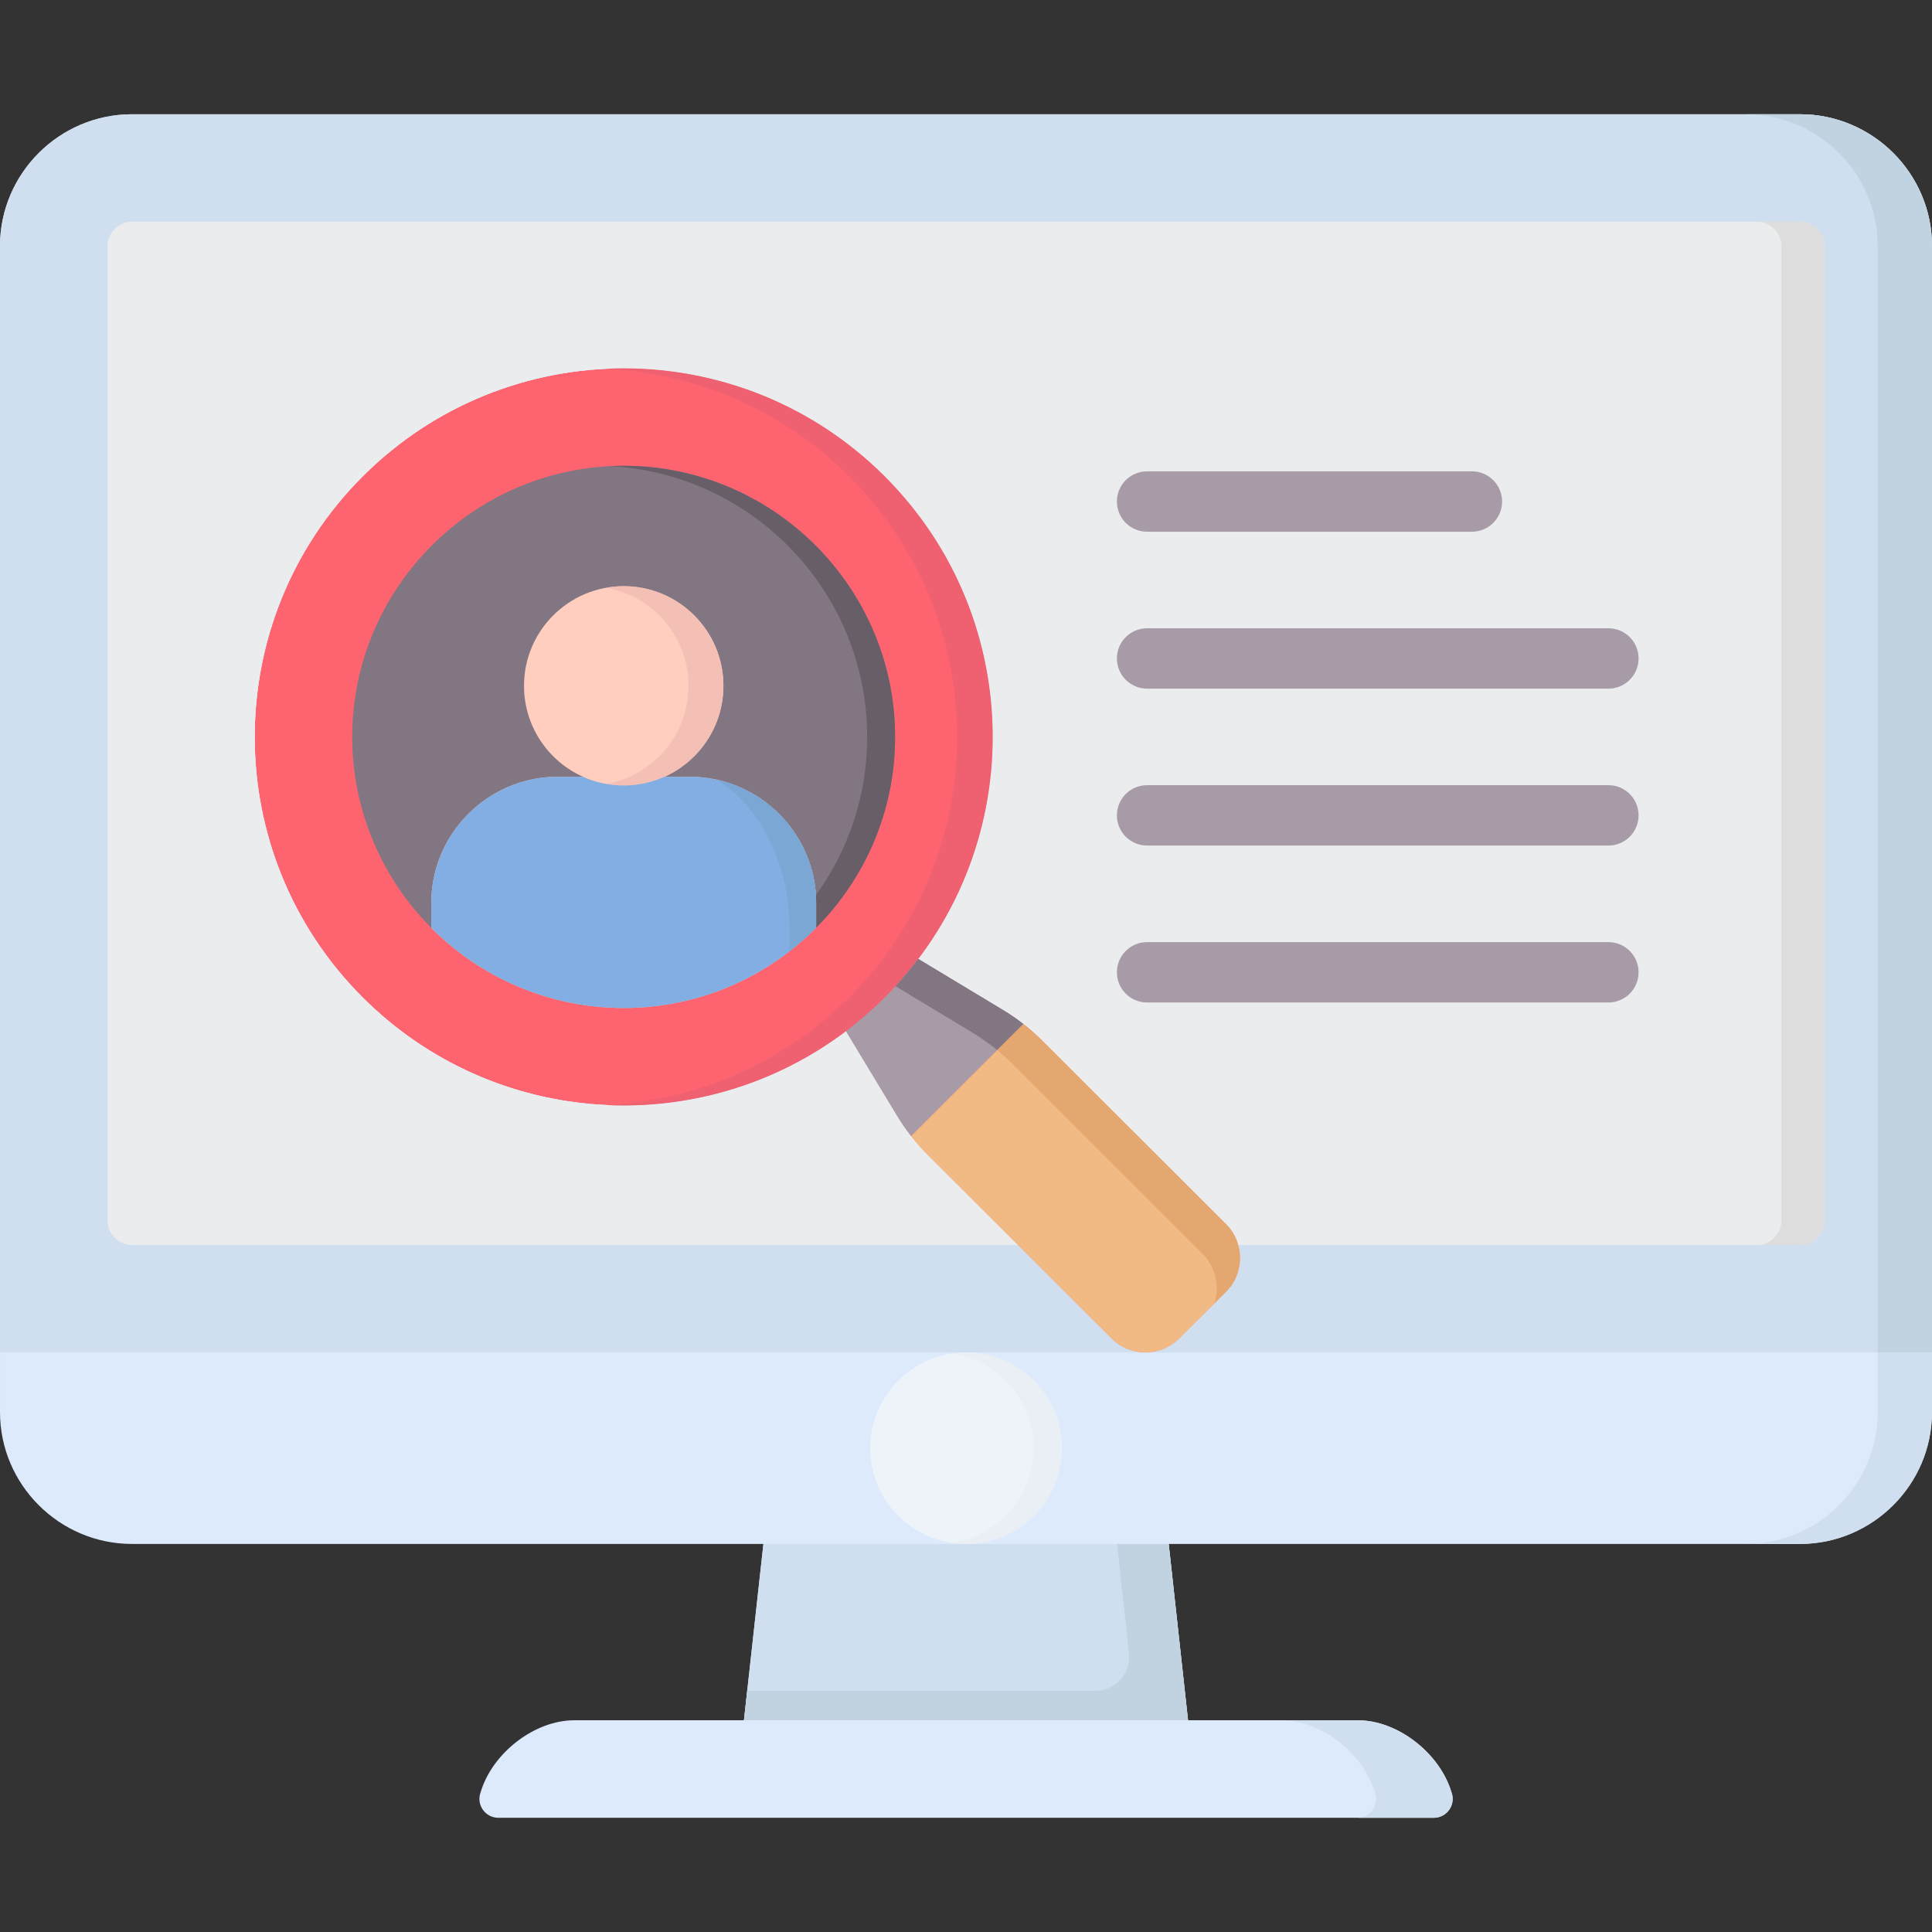 <svg xmlns="http://www.w3.org/2000/svg" id="Layer_1" height="512" viewBox="0 0 512 512" width="512"><rect x="0" y="0" width="512" height="512" fill="#333333" stroke="none"/><g><path d="m477.03 30.28h-442.06c-19.23 0-34.97 15.72-34.97 34.92v309.04c0 19.2 15.74 34.92 34.97 34.92h167.34l-5.15 46.73h-45c-10.39 0-21.54 8.5-24.73 18.88l-.15.47c-1 3.22 1.4 6.49 4.77 6.49h123.95 123.97c3.37 0 5.78-3.27 4.77-6.49l-.15-.47c-3.22-10.37-14.34-18.88-24.73-18.88h-45.03l-5.12-46.73h167.31c19.22 0 34.97-15.72 34.97-34.92v-309.04c.01-19.2-15.73-34.92-34.96-34.92z" fill="#ddeafb"></path><path d="m324.91 324.41-48.46-48.39c-3.45-3.45-6.79-6.05-10.97-8.56l-22.12-13.33-.02-.01c28.98-38.27 26.03-92.98-8.9-127.9-38.18-38.14-100.1-38.14-138.31 0-38.18 38.17-38.18 100 0 138.14 34.96 34.89 89.75 37.84 128.07 8.89v.03l13.34 22.09c2.52 4.18 5.12 7.51 8.57 10.96l48.46 48.39c4.95 4.94 13.02 4.94 17.94 0l12.41-12.39c4.93-4.91 4.93-12.98-.01-17.92z" fill="#fe646f"></path><path d="m165.29 267.13c39.62 0 71.92-32.26 71.92-71.83s-32.3-71.86-71.92-71.86-71.95 32.29-71.95 71.86 32.33 71.83 71.95 71.83z" fill="#837683"></path><path d="m183.05 205.85h-6.96c9.21-4.13 15.62-13.37 15.62-24.11 0-14.55-11.82-26.39-26.42-26.39s-26.42 11.84-26.42 26.39c0 10.74 6.41 19.98 15.62 24.11h-6.99c-18.29.15-33.21 15.14-33.21 33.46v6.57c13.05 13.11 31.1 21.25 51 21.25s37.96-8.15 51-21.27v-6.55c0-18.32-14.92-33.31-33.24-33.46z" fill="#ffcebf"></path><path d="m477.03 30.28h-442.06c-19.23 0-34.97 15.72-34.97 34.92v293.22h512v-293.22c0-19.2-15.74-34.92-34.97-34.92zm-152.12 312.05-12.41 12.39c-4.92 4.94-12.99 4.94-17.94 0l-48.46-48.39c-3.45-3.45-6.06-6.78-8.57-10.96l-13.34-22.09v-.03c-38.32 28.95-93.11 26.01-128.07-8.89-38.18-38.14-38.18-99.97 0-138.14 38.21-38.14 100.13-38.14 138.31 0 34.93 34.92 37.89 89.63 8.9 127.9l.02.01 22.12 13.33c4.18 2.51 7.52 5.11 10.97 8.56l48.46 48.39c4.95 4.94 4.95 13.01.01 17.92z" fill="#d0dfef"></path><path d="m477.03 58.74h-442.06c-3.48 0-6.47 2.98-6.47 6.46v258.28c0 3.51 2.98 6.46 6.47 6.46h234.79l-23.64-23.61c-3.45-3.45-6.06-6.78-8.57-10.96l-13.34-22.09v-.03c-38.32 28.95-93.11 26.01-128.07-8.89-38.18-38.14-38.18-99.97 0-138.14 38.21-38.14 100.13-38.14 138.31 0 34.93 34.92 37.89 89.63 8.9 127.9l.02.01 22.12 13.33c4.18 2.51 7.52 5.11 10.97 8.56l48.46 48.39c1.59 1.59 2.66 3.5 3.23 5.52h148.9c3.51 0 6.47-2.95 6.47-6.46v-258.27c-.02-3.48-2.98-6.46-6.49-6.46z" fill="#ebeced"></path><path d="m477.03 58.74h-11.4c3.51 0 6.47 2.98 6.47 6.46v258.28c0 3.51-2.96 6.46-6.47 6.46h11.4c3.51 0 6.47-2.95 6.47-6.46v-258.28c0-3.48-2.96-6.46-6.47-6.46z" fill="#ddd"></path><path d="m309.72 409.16h-107.41l-5.15 46.73h117.68z" fill="#d0dfef"></path><path d="m309.72 409.16h-13.7l3.17 28.92c.59 5.34-3.6 10-8.97 10h-92.2l-.86 7.8h117.69z" fill="#c1d3e0"></path><path d="m384.75 475.24-.15-.47c-3.22-10.37-14.34-18.88-24.73-18.88h-20.3c10.39 0 21.51 8.5 24.73 18.88l.15.47c1 3.22-1.4 6.49-4.77 6.49h20.3c3.36-.01 5.77-3.28 4.77-6.49z" fill="#d0dfef"></path><path d="m256 409.16c14.02 0 25.4-11.4 25.4-25.37s-11.38-25.37-25.4-25.37c-13.99 0-25.4 11.4-25.4 25.37s11.41 25.37 25.4 25.37z" fill="#edf3f9"></path><path d="m256 358.43c-1.27 0-2.51.1-3.73.28 12.25 1.81 21.66 12.39 21.66 25.09s-9.41 23.28-21.66 25.09c1.22.18 2.46.28 3.73.28 14.02 0 25.4-11.4 25.4-25.37s-11.38-25.37-25.4-25.37z" fill="#e9eff4"></path><path d="m234.43 126.22c-20.29-20.26-47.27-29.76-73.85-28.49 23.44 1.12 46.55 10.62 64.45 28.49 38.18 38.17 38.18 100 0 138.14-17.9 17.87-41.01 27.37-64.45 28.49 26.57 1.27 53.56-8.23 73.85-28.49 38.19-38.14 38.19-99.98 0-138.14z" fill="#ef6071"></path><path d="m165.29 155.35c-1.58 0-3.12.15-4.62.41 12.39 2.19 21.8 13 21.8 25.98 0 13.01-9.41 23.82-21.8 26.01 1.5.26 3.04.41 4.62.41 14.6 0 26.42-11.84 26.42-26.42 0-14.55-11.82-26.39-26.42-26.39z" fill="#f4c0b5"></path><g><path d="m390.07 140.91h-86.08c-4.42 0-8-3.58-8-8s3.58-8 8-8h86.08c4.42 0 8 3.58 8 8s-3.58 8-8 8z" fill="#a79ba7"></path></g><g><path d="m426.24 182.5h-122.25c-4.42 0-8-3.58-8-8s3.58-8 8-8h122.25c4.42 0 8 3.58 8 8s-3.58 8-8 8z" fill="#a79ba7"></path></g><g><path d="m426.24 224.08h-122.25c-4.42 0-8-3.58-8-8s3.58-8 8-8h122.25c4.42 0 8 3.58 8 8s-3.58 8-8 8z" fill="#a79ba7"></path></g><g><path d="m426.24 265.67h-122.25c-4.42 0-8-3.58-8-8s3.58-8 8-8h122.25c4.42 0 8 3.58 8 8s-3.58 8-8 8z" fill="#a79ba7"></path></g><path d="m477.03 30.28h-14.4c19.22 0 34.97 15.72 34.97 34.92v293.23h14.4v-293.23c0-19.2-15.74-34.92-34.97-34.92z" fill="#c1d3e0"></path><path d="m497.6 358.43v15.81c0 19.2-15.74 34.92-34.97 34.92h14.4c19.22 0 34.97-15.72 34.97-34.92v-15.81z" fill="#d0dfef"></path><path d="m265.48 267.46-22.12-13.33-.02-.01c-2.7 3.56-5.65 6.99-8.9 10.24s-6.68 6.19-10.25 8.89v.03l13.34 22.09c1.25 2.07 2.52 3.94 3.91 5.71l29.76-29.72c-1.78-1.39-3.64-2.66-5.72-3.9z" fill="#a79ba7"></path><path d="m324.91 324.41-48.46-48.39c-1.74-1.74-3.45-3.26-5.25-4.66l-29.76 29.72c1.41 1.8 2.93 3.51 4.67 5.24l48.46 48.39c4.95 4.94 13.02 4.94 17.94 0l12.41-12.39c4.93-4.9 4.93-12.97-.01-17.91z" fill="#f1ba84"></path><path d="m265.48 267.46-22.12-13.33-.02-.01c-1.88 2.48-3.89 4.89-6.03 7.23l19.91 12c2.59 1.56 4.87 3.15 7.05 4.94l6.93-6.92c-1.78-1.4-3.64-2.67-5.72-3.91z" fill="#837683"></path><path d="m324.91 324.41-48.46-48.39c-1.74-1.74-3.45-3.26-5.25-4.66l-6.93 6.92c1.45 1.2 2.86 2.48 4.29 3.9l50.06 50c3.57 3.56 4.64 8.7 3.22 13.2l3.07-3.06c4.94-4.9 4.94-12.97 0-17.91z" fill="#e3a76f"></path><path d="m229.81 195.3c0 15.64-5.05 30.13-13.59 41.94.04.69.07 1.37.07 2.07v6.55c12.92-13 20.92-30.87 20.92-50.56 0-39.57-32.3-71.86-71.92-71.86-1.24 0-2.47.03-3.7.09 37.91 1.94 68.22 33.44 68.22 71.77z" fill="#685e68"></path><path d="m183.05 205.85h-6.96c-3.3 1.48-6.95 2.31-10.8 2.31s-7.5-.83-10.8-2.31h-6.99c-18.29.15-33.21 15.14-33.21 33.46v6.57c13.05 13.11 31.1 21.25 51 21.25s37.96-8.15 51-21.27v-6.55c0-18.32-14.92-33.31-33.24-33.46z" fill="#82aee3"></path><path d="m190 206.64c11.34 7 19.22 22.04 19.22 39.38v6.06c2.49-1.92 4.85-3.99 7.07-6.22v-6.55c0-15.94-11.29-29.35-26.29-32.67z" fill="#7aa7d3"></path></g></svg>